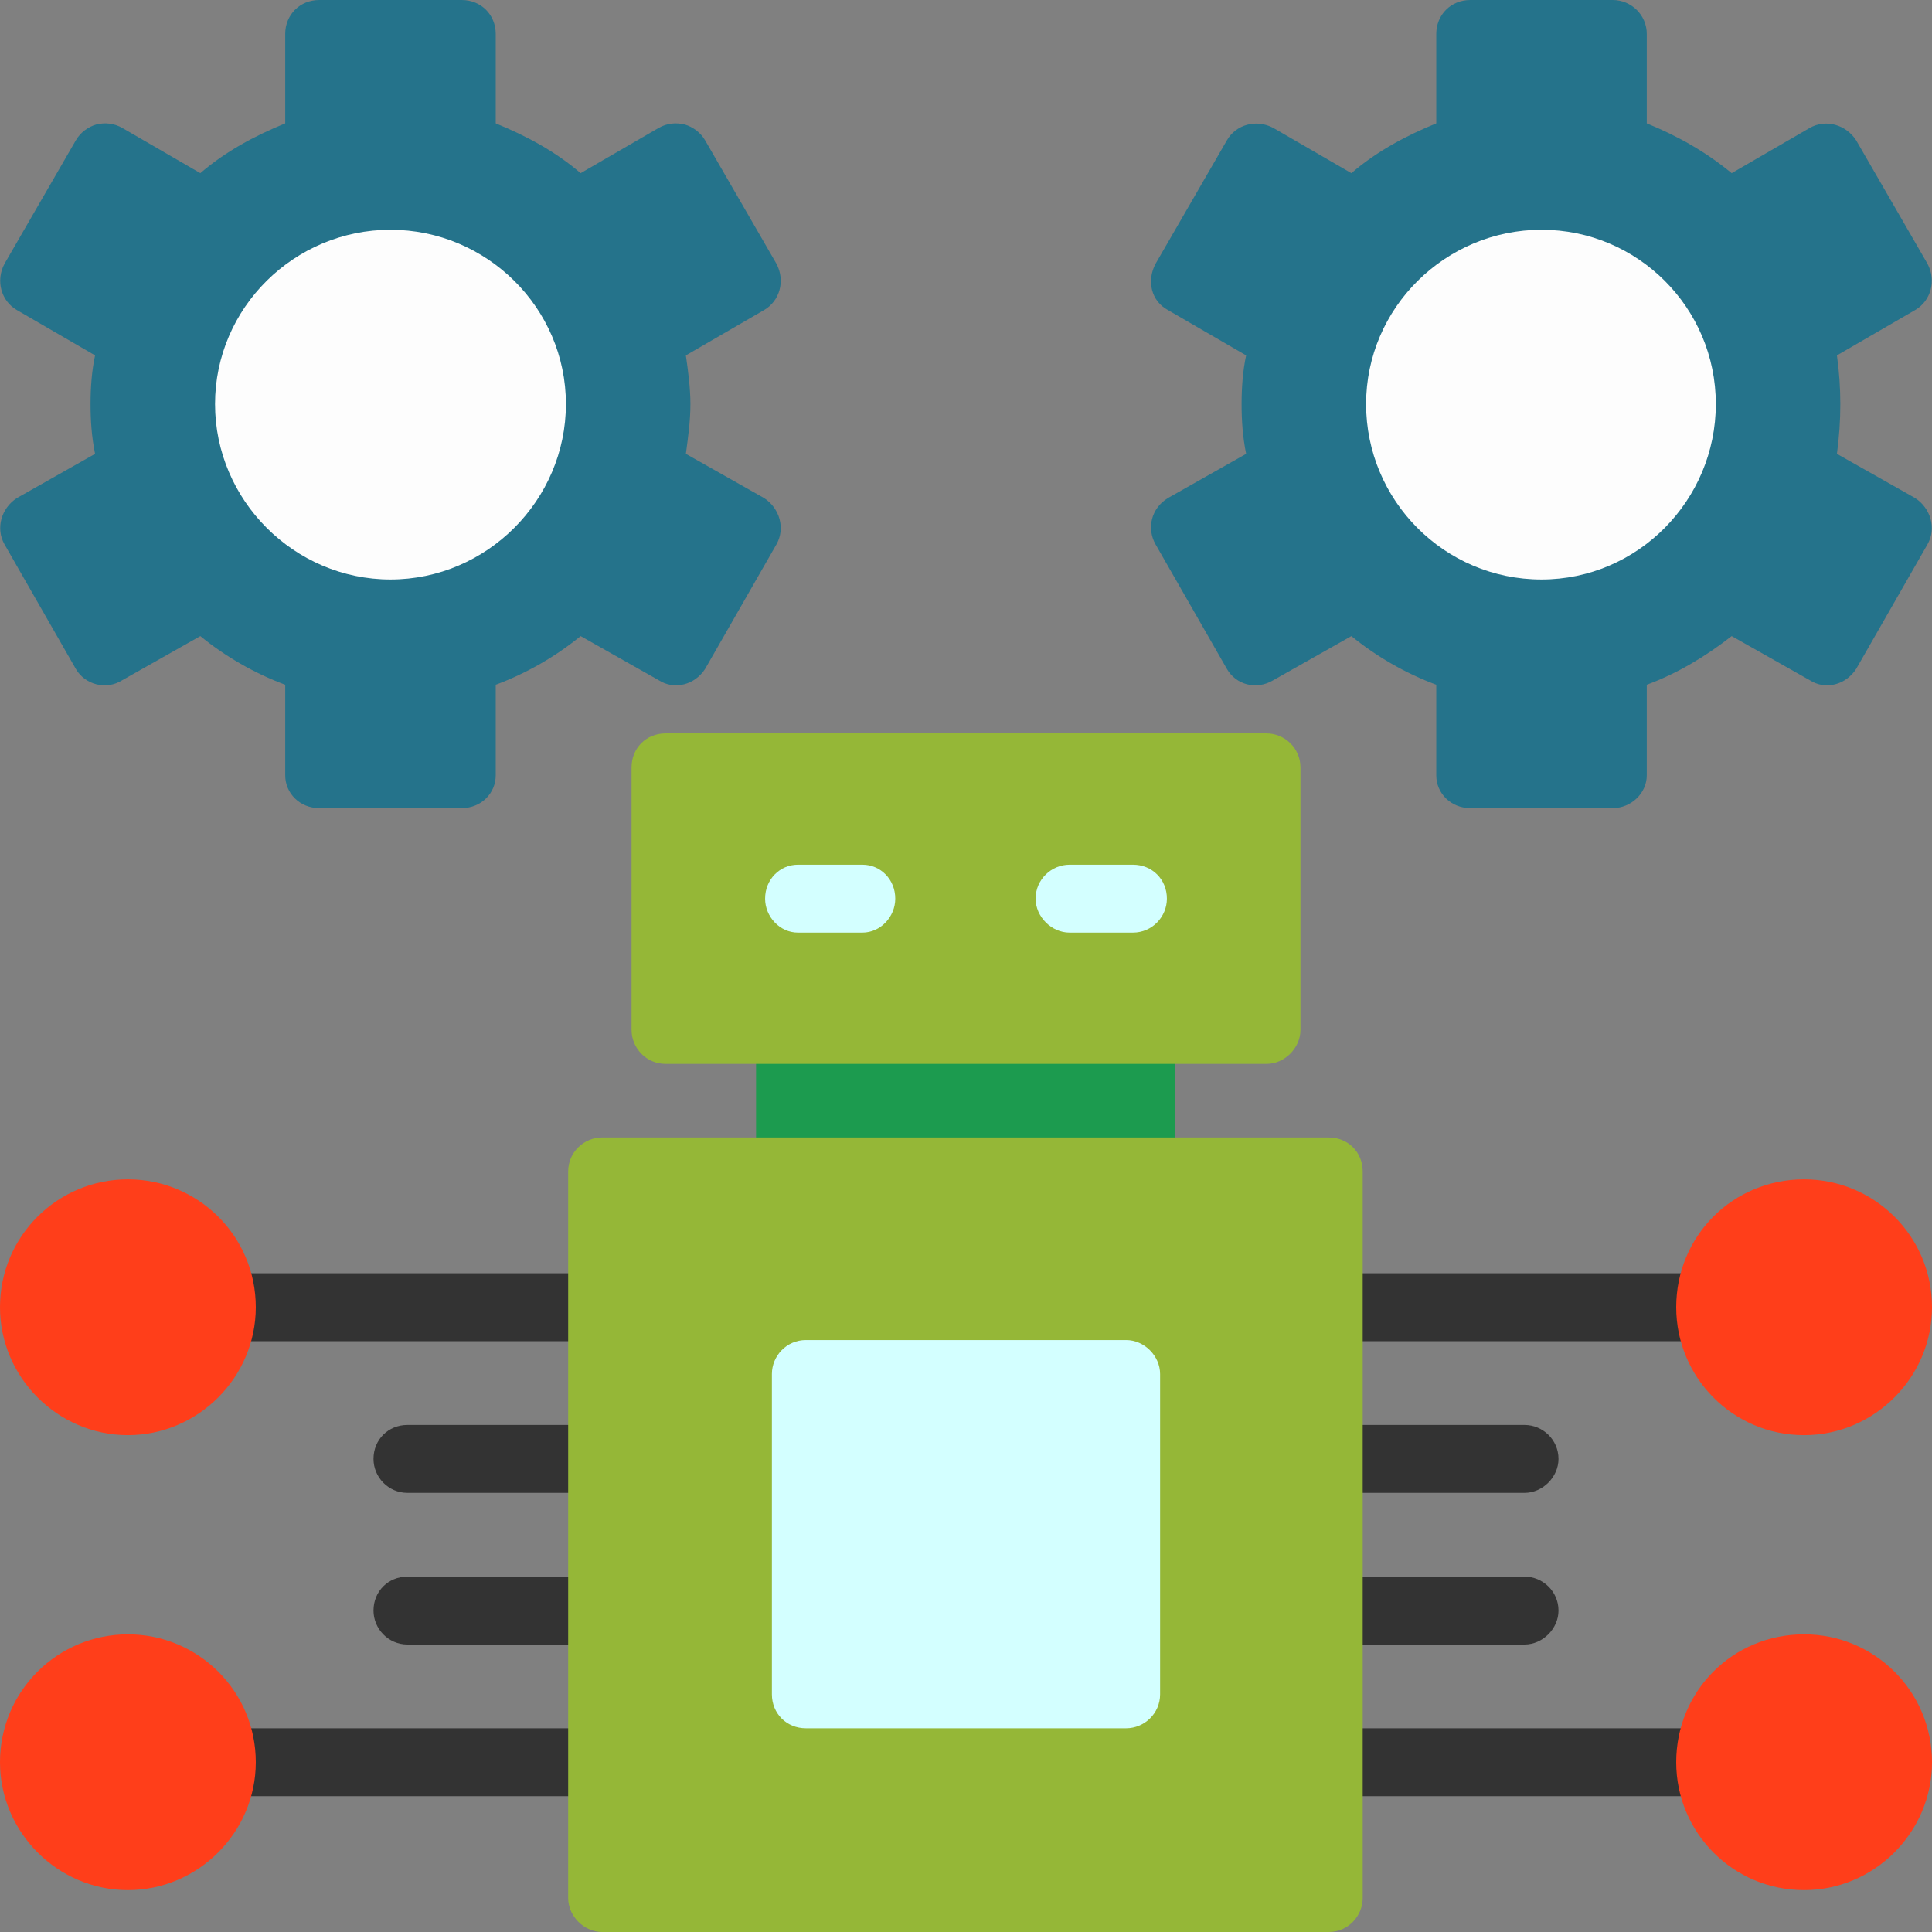 <svg version="1.2" xmlns="http://www.w3.org/2000/svg" viewBox="0 0 1707 1707" width="60" height="60">
	<rect x="0" y="0" width="1707" height="1707" fill="#808080" stroke="none"/>
	<title>Robotic Process Automation</title>
	<style>
		.s0 { fill: #1c9b4f } 
		.s1 { fill: #333333 } 
		.s2 { fill: #95b737 } 
		.s3 { fill: #d3ffff } 
		.s4 { fill: #ff3e1a } 
		.s5 { fill: #25738b } 
		.s6 { fill: #fdfdfd } 
	</style>
	<g id="Layer_x0020_1">
		<path fill-rule="evenodd" class="s0" d="m1008 1065h-310c-16 0-30-14-30-30v-125c0-17 14-30 30-30h310c17 0 30 13 30 30v125c0 16-13 30-30 30z"/>
		<g>
			<path fill-rule="evenodd" class="s1" d="m1347 1319h-173c-16 0-29-14-29-30 0-17 13-30 29-30h173c16 0 30 13 30 30 0 16-14 30-30 30z"/>
			<path fill-rule="evenodd" class="s1" d="m1347 1453h-173c-16 0-29-14-29-30 0-17 13-30 29-30h173c16 0 30 13 30 30 0 16-14 30-30 30z"/>
			<path fill-rule="evenodd" class="s1" d="m1511 1587h-337c-16 0-29-14-29-30 0-17 13-30 29-30h337c16 0 29 13 29 30 0 16-13 30-29 30z"/>
			<path fill-rule="evenodd" class="s1" d="m1511 1185h-337c-16 0-29-14-29-30 0-17 13-30 29-30h337c16 0 29 13 29 30 0 16-13 30-29 30z"/>
			<path fill-rule="evenodd" class="s1" d="m532 1453h-172c-17 0-30-14-30-30 0-17 13-30 30-30h172c17 0 30 13 30 30 0 16-13 30-30 30z"/>
			<path fill-rule="evenodd" class="s1" d="m532 1319h-172c-17 0-30-14-30-30 0-17 13-30 30-30h172c17 0 30 13 30 30 0 16-13 30-30 30z"/>
			<path fill-rule="evenodd" class="s1" d="m532 1185h-336c-16 0-30-14-30-30 0-17 14-30 30-30h336c17 0 30 13 30 30 0 16-13 30-30 30z"/>
			<path fill-rule="evenodd" class="s1" d="m532 1587h-336c-16 0-30-14-30-30 0-17 14-30 30-30h336c17 0 30 13 30 30 0 16-13 30-30 30z"/>
		</g>
		<path fill-rule="evenodd" class="s2" d="m1174 1707h-642c-16 0-30-14-30-30v-642c0-17 14-30 30-30h642c17 0 30 13 30 30v642c0 16-13 30-30 30z"/>
		<path fill-rule="evenodd" class="s3" d="m995 1527h-283c-17 0-30-13-30-30v-283c0-16 13-30 30-30h283c16 0 30 14 30 30v283c0 17-14 30-30 30z"/>
		<path fill-rule="evenodd" class="s4" d="m113 1268c-62 0-113-51-113-113 0-63 51-113 113-113 62 0 113 50 113 113 0 62-51 113-113 113zm0 402c-62 0-113-51-113-113 0-63 51-113 113-113 62 0 113 50 113 113 0 62-51 113-113 113zm1481 0c-63 0-113-51-113-113 0-63 50-113 113-113 62 0 113 50 113 113 0 62-51 113-113 113zm0-402c-63 0-113-51-113-113 0-63 50-113 113-113 62 0 113 50 113 113 0 62-51 113-113 113z"/>
		<path fill-rule="evenodd" class="s5" d="m408 714h-126c-17 0-30-13-30-29v-80c-27-10-53-25-75-43l-69 39c-14 9-33 4-41-10l-63-110c-8-14-3-32 11-41l69-39c-3-15-4-29-4-44 0-14 1-29 4-43l-69-40c-14-8-19-26-11-41l63-109c4-7 11-12 18-14 8-2 16-1 23 3l69 40c22-19 48-33 75-44v-79c0-17 13-30 30-30h126c17 0 30 13 30 30v79c27 11 53 25 75 44l69-40c7-4 15-5 23-3 7 2 14 7 18 14l63 109c8 15 3 33-11 41l-69 40c2 14 4 29 4 43 0 15-2 29-4 44l69 39c14 9 19 27 11 41l-63 110c-9 14-27 19-41 10l-69-39c-22 18-48 33-75 43v80c0 16-13 29-30 29zm1017 0h-126c-17 0-30-13-30-29v-80c-27-10-53-25-75-43l-69 39c-15 9-33 4-41-10l-63-110c-8-14-4-32 11-41l69-39c-3-15-4-29-4-44 0-14 1-29 4-43l-69-40c-15-8-19-26-11-41l63-109c8-14 26-19 41-11l69 40c22-19 48-33 75-44v-79c0-17 13-30 30-30h126c16 0 30 13 30 30v79c27 11 52 25 75 44l69-40c14-8 32-3 41 11l63 109c8 15 3 33-11 41l-69 40c2 14 3 29 3 43 0 15-1 29-3 44l69 39c14 9 19 27 11 41l-63 110c-9 14-27 19-41 10l-69-39c-23 18-48 33-75 43v80c0 16-14 29-30 29z"/>
		<path fill-rule="evenodd" class="s6" d="m345 512c-85 0-155-70-155-155 0-85 70-154 155-154 85 0 155 69 155 154 0 85-70 155-155 155zm1017 0c-86 0-155-70-155-155 0-85 70-154 155-154 85 0 154 69 154 154 0 85-69 155-154 155z"/>
		<path fill-rule="evenodd" class="s2" d="m1119 940h-531c-17 0-30-14-30-30v-232c0-17 13-30 30-30h531c16 0 30 13 30 30v232c0 16-14 30-30 30z"/>
		<path fill-rule="evenodd" class="s3" d="m762 824h-57c-16 0-29-14-29-30 0-17 13-30 29-30h57c16 0 29 13 29 30 0 16-13 30-29 30z"/>
		<path fill-rule="evenodd" class="s3" d="m1001 824h-56c-16 0-30-14-30-30 0-17 14-30 30-30h56c17 0 30 13 30 30 0 16-13 30-30 30z"/>
	</g>
</svg>